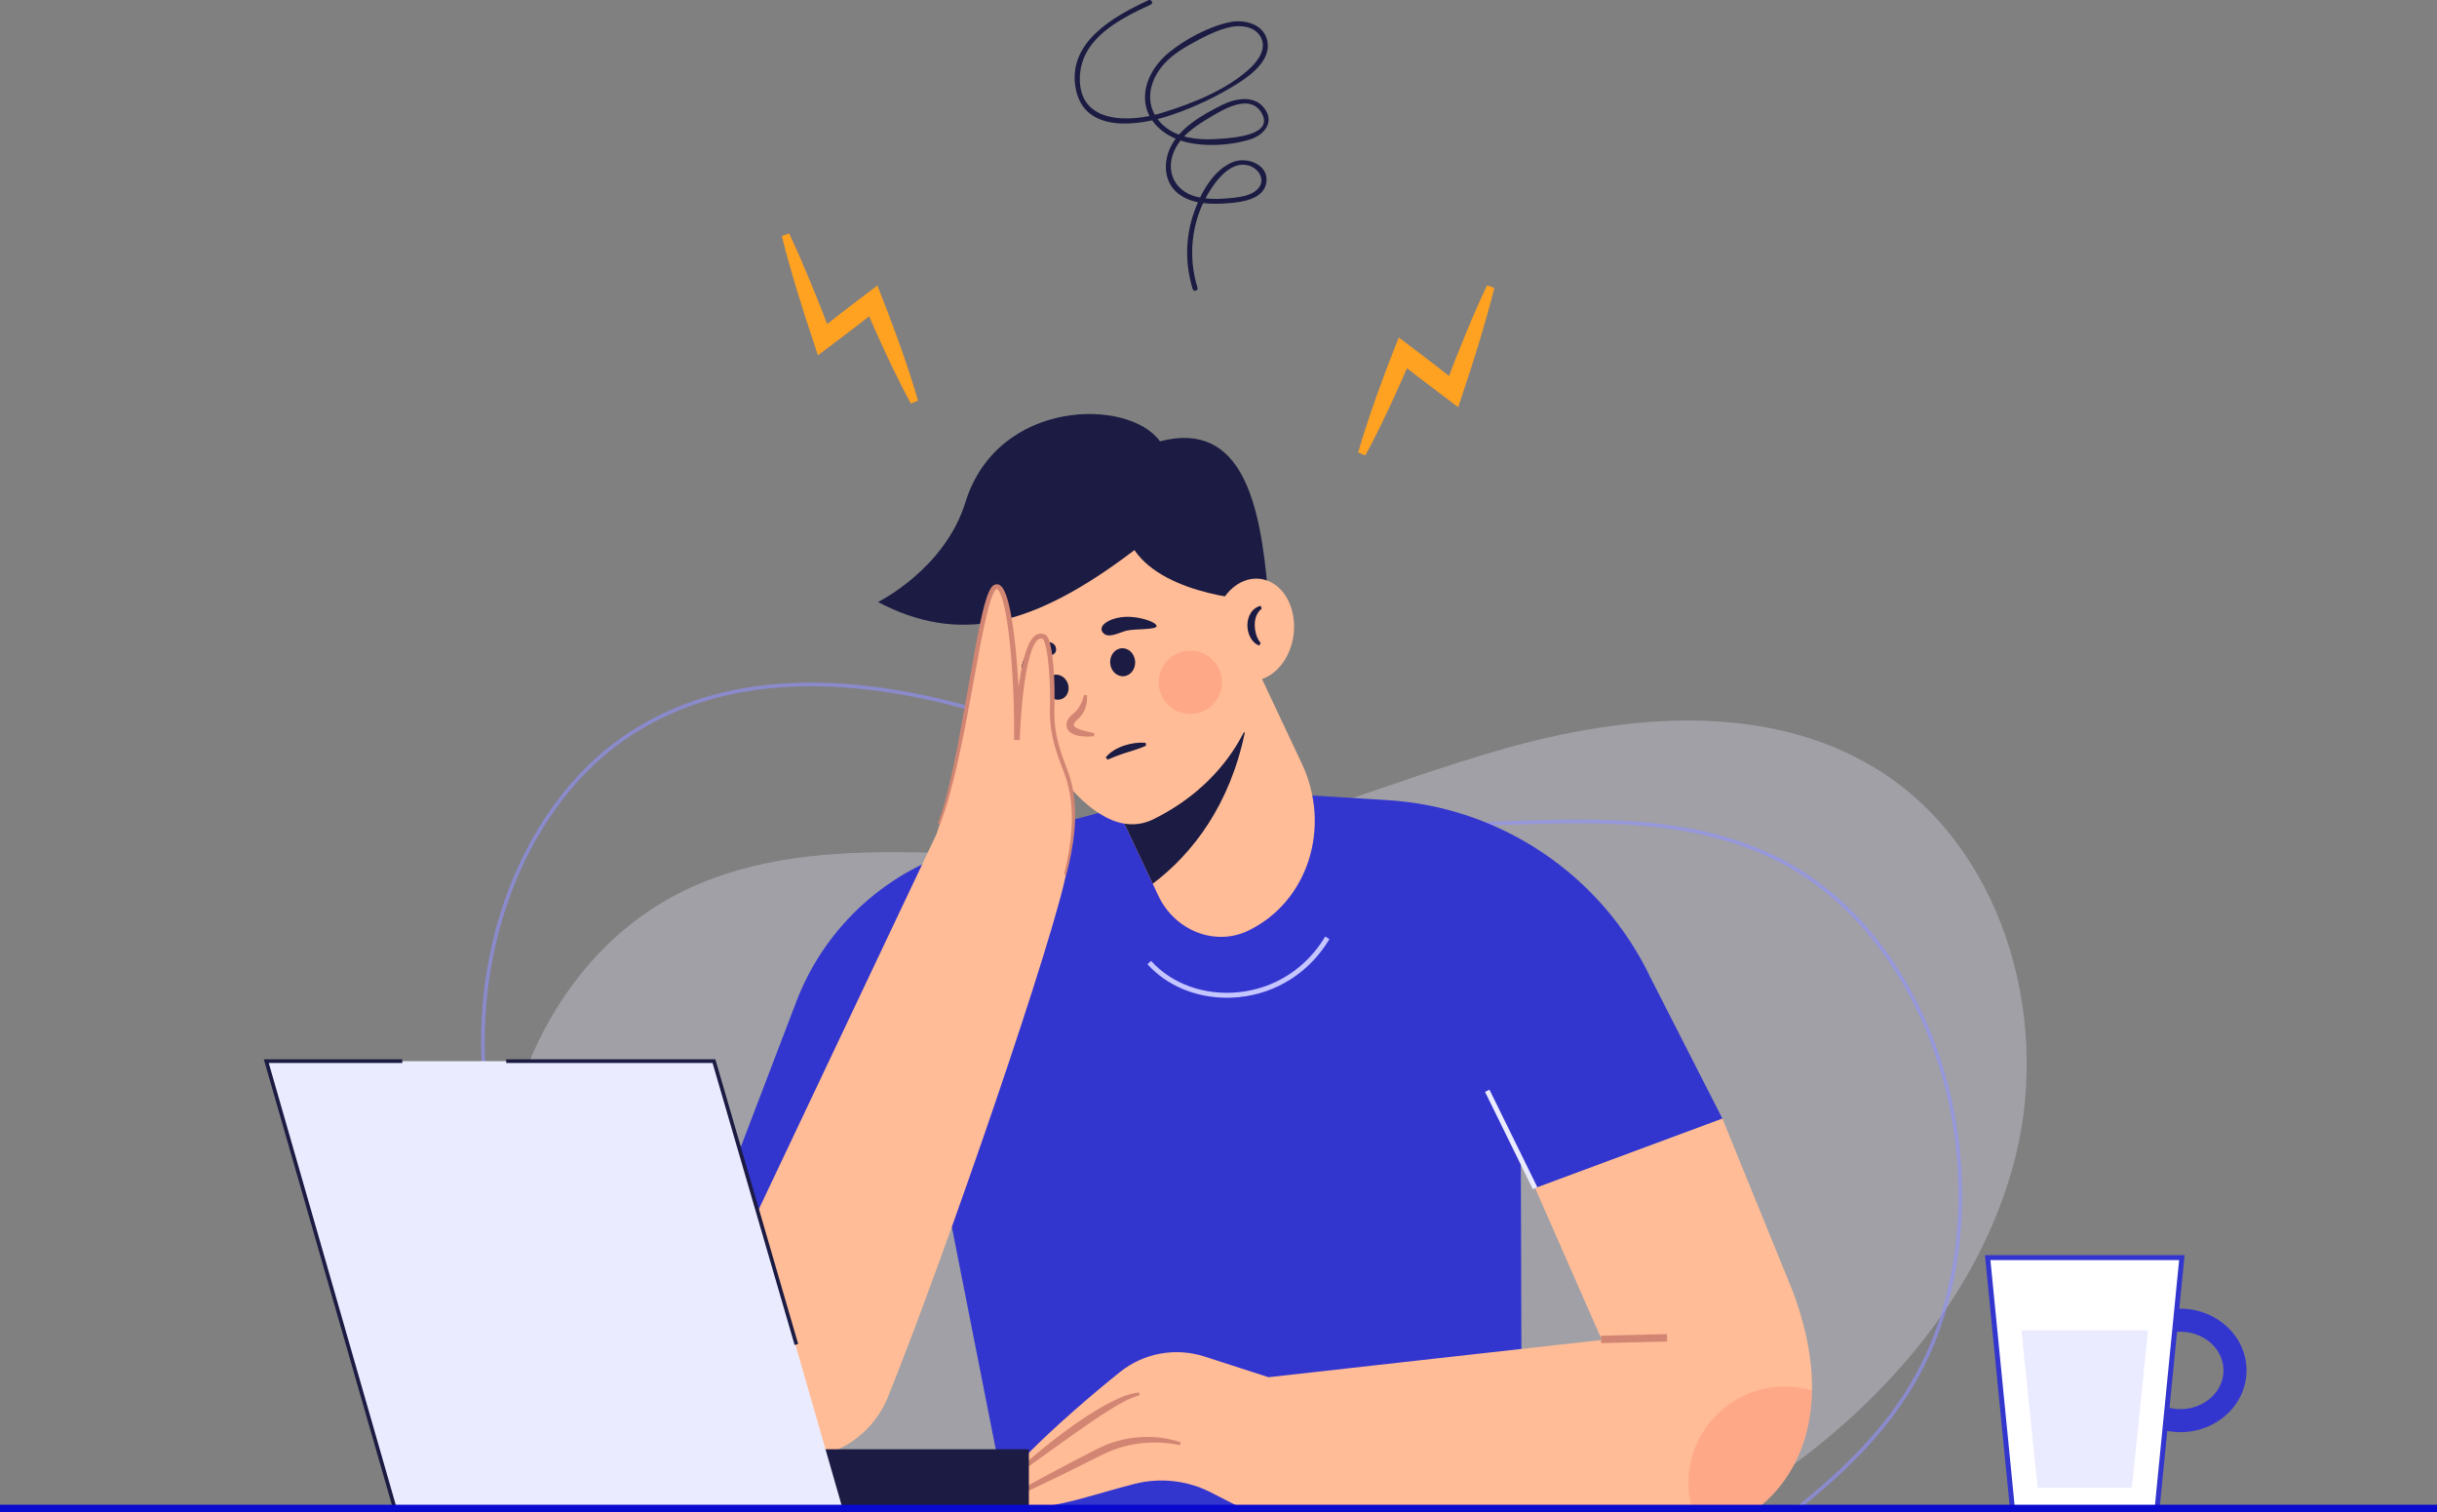 <svg width="469" height="291" viewBox="0 0 469 291" fill="none" xmlns="http://www.w3.org/2000/svg">
<rect x="0" y="0" width="469" height="291" fill="#808080" stroke="none"/>
<g clip-path="url(#clip0_9538_1141)">
<path opacity="0.3" d="M331.341 290.998C333.248 289.873 335.135 288.713 337.002 287.515C360.794 272.238 381.211 249.731 387.953 222.283C394.696 194.834 385.046 162.498 360.888 147.808C339.884 135.036 312.99 137.428 289.334 144.121C265.677 150.812 242.889 161.389 218.433 163.923C189.468 166.922 158.414 158.697 132.11 171.18C102.914 185.034 89.754 222.896 99.212 253.785C103.548 267.944 111.83 280.416 122.527 290.608L331.338 291L331.341 290.998Z" fill="#EBEBFF"/>
<path opacity="0.6" d="M149.627 290.879L149.54 290.823C147.675 289.638 145.828 288.415 144.051 287.188C118.116 269.252 100.57 245.036 94.644 219.001C87.674 188.378 98.764 155.565 121.009 140.985C138.347 129.622 161.736 128.305 190.53 137.07C198.018 139.35 205.533 142.103 212.801 144.769C227.729 150.241 243.164 155.901 259.045 157.666C268.875 158.757 279.122 158.403 289.032 158.056C307.257 157.42 326.101 156.764 342.672 165.233C369.913 179.152 384.255 217.959 374.64 251.736C370.489 266.316 362.049 277.851 346.417 290.308L346.321 290.384H346.197L149.627 290.881V290.879ZM156.079 132.066C142.675 132.066 131.079 135.24 121.402 141.581C99.393 156.004 88.434 188.499 95.341 218.844C101.227 244.702 118.672 268.766 144.459 286.601C146.2 287.806 148.007 289.004 149.835 290.165L346.074 289.669C361.518 277.341 369.86 265.933 373.956 251.536C383.481 218.069 369.302 179.638 342.347 165.865C325.94 157.48 307.19 158.137 289.057 158.766C279.122 159.113 268.85 159.472 258.967 158.372C242.998 156.598 227.521 150.924 212.554 145.436C205.297 142.775 197.792 140.024 190.322 137.751C177.868 133.959 166.433 132.066 156.079 132.066Z" fill="#9192FF"/>
<path d="M419.621 275.603C412.603 275.603 406.897 270.274 406.897 263.724C406.897 257.175 412.606 251.846 419.621 251.846C426.635 251.846 432.344 257.175 432.344 263.724C432.344 270.274 426.635 275.603 419.621 275.603ZM419.621 256.274C415.049 256.274 411.328 259.616 411.328 263.724C411.328 267.832 415.049 271.174 419.621 271.174C424.193 271.174 427.913 267.832 427.913 263.724C427.913 259.616 424.193 256.274 419.621 256.274Z" fill="#3335CF"/>
<path d="M415.136 290.31H387.289L382.531 242.023H419.896L415.136 290.31Z" fill="white"/>
<path d="M415.566 290.785H386.859L382.005 241.546H420.421L415.566 290.785ZM387.722 289.833H414.704L419.37 242.498H383.056L387.722 289.833Z" fill="#3335CF"/>
<path d="M410.29 286.296H392.134L389.03 256.027H413.394L410.29 286.296Z" fill="#EBEBFF"/>
<path d="M221.006 0.049C214.28 3.161 205.324 8.169 207.028 17.073C208.697 25.807 219.244 24.23 225.401 22.142C229.962 20.597 234.365 18.518 238.422 15.92C241.055 14.233 244.76 11.316 243.861 7.701C243.088 4.597 239.484 3.689 236.714 4.256C232.696 5.08 228.11 7.526 224.961 10.105C222.104 12.445 219.879 16.09 220.439 19.911C220.95 23.405 223.836 25.896 227.048 26.992C231.051 28.358 236.479 28.078 240.502 26.857C242.947 26.116 245.208 23.903 243.608 21.255C241.714 18.122 237.783 18.881 235.058 20.258C231.38 22.12 227.023 24.552 225.206 28.454C223.825 31.418 224.045 35.094 226.732 37.239C229.365 39.343 233.164 39.35 236.353 39.108C238.993 38.906 243.303 38.355 243.722 35.026C244.146 31.671 240.018 30.143 237.393 31.136C233.33 32.67 230.784 37.679 229.551 41.556C228.097 46.139 228.122 51.04 229.536 55.623C229.715 56.205 230.634 55.957 230.455 55.37C228.615 49.407 229.253 42.855 232.402 37.439C233.91 34.843 236.884 30.741 240.434 31.888C242.331 32.502 243.675 34.744 241.994 36.433C240.813 37.62 238.823 37.909 237.236 38.08C234.935 38.326 232.46 38.425 230.199 37.842C226.297 36.839 224.356 33.311 225.809 29.462C226.994 26.322 229.897 24.351 232.66 22.702C235.287 21.136 240.524 17.857 242.785 21.735C245.32 26.078 237.077 26.537 234.814 26.709C231.49 26.96 227.969 26.842 225.062 25.012C221.985 23.076 220.607 19.732 221.727 16.227C222.853 12.701 225.782 10.351 228.91 8.622C231.351 7.273 234.213 5.703 236.967 5.172C238.908 4.798 241.36 5.105 242.517 6.946C243.902 9.15 242.25 11.556 240.652 13.061C236.176 17.275 229.415 19.936 223.632 21.714C217.608 23.567 207.727 23.965 207.812 15.104C207.886 7.441 215.47 3.651 221.485 0.869C222.041 0.612 221.557 -0.208 221.006 0.047V0.049Z" fill="#1B1B43"/>
<path d="M151.862 44.918C153.404 48.159 154.807 51.452 156.174 54.758L158.173 59.733L160.089 64.737L157.229 63.897L162.028 60.134C163.63 58.882 165.264 57.675 166.882 56.44L168.836 54.951L169.739 57.211C170.389 58.837 170.992 60.483 171.622 62.119C172.245 63.756 172.821 65.414 173.424 67.06C173.991 68.72 174.583 70.371 175.116 72.046C175.67 73.713 176.185 75.395 176.667 77.088L175.289 77.65C174.444 76.103 173.635 74.541 172.859 72.967C172.066 71.399 171.331 69.806 170.571 68.225C169.847 66.628 169.096 65.042 168.393 63.438C167.696 61.832 166.972 60.235 166.295 58.62L169.155 59.39C167.55 60.638 165.963 61.91 164.343 63.138L159.477 66.816L157.411 68.377L156.617 65.974L154.939 60.884L153.341 55.766C152.31 52.341 151.315 48.905 150.461 45.417L151.864 44.918H151.862Z" fill="#FFA121"/>
<path d="M287.582 55.406C286.728 58.893 285.733 62.329 284.702 65.754L283.104 70.872L281.425 75.962L280.632 78.365L278.566 76.804L273.7 73.126C272.08 71.896 270.493 70.626 268.888 69.378L271.748 68.608C271.071 70.223 270.347 71.82 269.65 73.428C268.947 75.032 268.196 76.618 267.472 78.215C266.712 79.796 265.977 81.389 265.184 82.957C264.408 84.532 263.599 86.093 262.754 87.641L261.376 87.079C261.86 85.383 262.376 83.703 262.927 82.036C263.46 80.361 264.052 78.712 264.619 77.05C265.222 75.404 265.798 73.749 266.421 72.109C267.051 70.474 267.653 68.827 268.303 67.201L269.207 64.941L271.161 66.431C272.777 67.662 274.413 68.872 276.015 70.124L280.814 73.887L277.954 74.727L279.87 69.723L281.869 64.748C283.234 61.442 284.637 58.152 286.179 54.908L287.582 55.408V55.406Z" fill="#FFA121"/>
<path d="M262.508 153.697L229.429 151.69L186.266 163.089C171.129 167.085 158.841 178.121 153.26 192.737L126.29 263.325L179.287 216.389L193.884 290.285L292.887 289.967L292.569 187.368L262.506 153.697H262.508Z" fill="#3335CF"/>
<path d="M236.116 192.005C230.121 192.005 224.523 189.671 220.82 185.547L221.529 184.911C225.491 189.324 231.755 191.586 238.277 190.948C245.267 190.269 251.374 186.362 255.036 180.227L255.854 180.715C252.035 187.11 245.664 191.187 238.371 191.895C237.616 191.967 236.863 192.005 236.119 192.005H236.116Z" fill="#C5C5FF"/>
<path d="M240.231 179.092C233.891 182.156 226.105 179.13 222.916 172.356L221.84 170.062L210.93 146.894L204.256 132.709L236.5 117.134L250.54 146.953C256.309 159.216 251.71 173.545 240.231 179.092Z" fill="#FFBC96"/>
<path d="M239.574 140.912C236.737 154.728 229.646 164.194 221.84 170.065L210.93 146.897L239.574 140.912Z" fill="#1B1B43"/>
<path d="M243.355 123.623C243.355 140.307 233.944 151.744 222.005 157.639C209.719 163.705 196.891 140.396 190.764 124.813C184.403 108.638 201.913 96.506 216.571 96.506C231.228 96.506 243.355 106.94 243.355 123.623Z" fill="#FFBC96"/>
<path d="M244.02 114.108C242.592 96.981 239.11 80.793 223.236 84.93C217.207 76.526 191.98 76.685 185.792 96.665C181.801 109.554 168.975 115.853 168.975 115.853C184.365 123.939 198.551 120.911 218.318 105.863C224.506 114.901 242.117 115.535 242.117 115.535L244.022 114.108H244.02Z" fill="#1B1B43"/>
<path d="M248.947 122.168C249.641 116.76 246.775 111.937 242.545 111.394C238.316 110.852 234.325 114.796 233.631 120.204C232.937 125.611 235.803 130.435 240.032 130.977C244.262 131.519 248.253 127.575 248.947 122.168Z" fill="#FFBC96"/>
<path d="M242.829 117.099C241.804 117.943 241.466 119.088 241.477 120.313C241.484 120.92 241.58 121.534 241.757 122.118C241.943 122.703 242.192 123.256 242.616 123.74L242.333 124.222C241.549 123.964 240.964 123.305 240.605 122.609C240.238 121.901 240.059 121.113 240.059 120.317C240.065 119.524 240.242 118.702 240.686 118.001C241.114 117.298 241.829 116.751 242.598 116.592L242.831 117.099H242.829Z" fill="#1B1B43"/>
<path d="M216.234 130.132C217.561 130.044 218.556 128.768 218.457 127.282C218.359 125.795 217.204 124.662 215.877 124.75C214.551 124.837 213.555 126.113 213.654 127.6C213.752 129.086 214.908 130.22 216.234 130.132Z" fill="#1B1B43"/>
<path d="M204.319 134.525C205.444 134.09 205.96 132.716 205.472 131.456C204.985 130.196 203.678 129.528 202.553 129.962C201.429 130.397 200.913 131.771 201.401 133.031C201.888 134.291 203.195 134.96 204.319 134.525Z" fill="#1B1B43"/>
<path d="M222.588 120.465C222.637 121.22 218.63 120.976 216.907 121.341C215.437 121.652 213.195 123.084 212.187 121.655C211.277 120.364 213.565 118.904 216.4 118.716C219.235 118.528 222.539 119.713 222.588 120.467V120.465Z" fill="#1B1B43"/>
<path d="M196.749 128.757C197.2 129.376 199.246 127.25 200.423 126.703C201.427 126.237 203.563 126.284 203.211 124.672C202.892 123.218 200.712 123.171 199.035 124.392C197.359 125.612 196.299 128.139 196.749 128.757Z" fill="#1B1B43"/>
<path d="M212.801 145.737C213.717 144.632 215.028 143.918 216.355 143.47C217.698 143.031 219.076 142.838 220.47 142.939L220.573 143.488C219.309 144.088 218.029 144.422 216.797 144.82C215.553 145.206 214.385 145.663 213.137 146.182L212.803 145.737H212.801Z" fill="#1B1B43"/>
<path d="M209.192 133.786C209.262 134.823 209.109 135.925 208.574 136.935C208.316 137.437 207.944 137.892 207.568 138.27C207.198 138.649 206.823 138.967 206.734 139.193C206.705 139.307 206.655 139.397 206.68 139.569C206.673 139.673 206.702 139.679 206.696 139.695C206.698 139.72 206.738 139.755 206.763 139.8C206.94 140 207.359 140.203 207.778 140.358C208.643 140.667 209.623 140.873 210.589 141.102L210.575 141.659C209.535 141.8 208.502 141.794 207.431 141.561C206.897 141.429 206.342 141.274 205.777 140.784C205.647 140.638 205.506 140.481 205.416 140.277C205.324 140.058 205.264 139.827 205.266 139.675C205.217 139.345 205.284 138.927 205.447 138.584C205.817 137.905 206.281 137.603 206.622 137.285C206.978 136.976 207.267 136.662 207.527 136.306C208.043 135.591 208.363 134.691 208.632 133.734L209.188 133.79L209.192 133.786Z" fill="#D28572"/>
<path opacity="0.2" d="M235.161 131.385C235.202 128.024 232.51 125.266 229.147 125.225C225.784 125.184 223.025 127.875 222.984 131.236C222.942 134.597 225.635 137.355 228.998 137.396C232.361 137.437 235.12 134.746 235.161 131.385Z" fill="#FE5B52"/>
<path d="M317.654 188.17C308.248 168.398 288.837 155.308 266.972 153.975L262.508 153.699L295.437 228.644L331.482 215.271L317.654 188.17Z" fill="#3335CF"/>
<path d="M202.611 139.323C202.254 133.853 203.205 121.007 199.874 122.434C196.544 123.861 195.71 142.412 195.71 142.412C195.71 142.412 195.235 111.49 191.665 112.917C188.095 114.343 188.095 136.703 180.242 160.489L136.133 253.593C130.828 264.793 137.511 277.986 149.683 280.342C158.612 282.069 167.509 277.227 170.905 268.793C182.328 240.422 203.312 179.195 205.349 167.271C207.015 157.519 206.584 153.301 205.941 150.794C204.876 146.65 202.891 143.593 202.613 139.323H202.611Z" fill="#FFBC96"/>
<path d="M180.515 158.435C181.864 154.766 182.747 150.933 183.569 147.103C184.378 143.266 185.06 139.4 185.759 135.538L187.828 123.933C188.193 121.999 188.569 120.066 189.022 118.142C189.251 117.179 189.495 116.22 189.8 115.264C189.954 114.787 190.123 114.31 190.342 113.835C190.45 113.597 190.577 113.36 190.737 113.123C190.909 112.899 191.093 112.614 191.557 112.468L191.521 112.477C191.658 112.451 191.806 112.435 191.945 112.433C192.077 112.453 192.209 112.504 192.335 112.554C192.536 112.675 192.727 112.827 192.832 112.977C193.092 113.282 193.236 113.593 193.379 113.904C193.652 114.525 193.85 115.15 194.013 115.777C194.347 117.031 194.58 118.292 194.784 119.553C195.181 122.08 195.454 124.616 195.665 127.154C196.077 132.232 196.297 137.319 196.248 142.417L195.165 142.394C195.284 139.516 195.501 136.658 195.826 133.8C196.174 130.946 196.573 128.085 197.471 125.286C197.718 124.589 197.987 123.894 198.401 123.229C198.619 122.902 198.863 122.571 199.226 122.302C199.569 122.013 200.105 121.874 200.593 121.941C200.708 121.968 200.815 122.008 200.927 122.047C201.042 122.096 201.133 122.094 201.277 122.221C201.342 122.273 201.405 122.331 201.463 122.389C201.514 122.445 201.532 122.49 201.568 122.539C201.624 122.636 201.703 122.743 201.736 122.835C201.904 123.211 202.012 123.574 202.104 123.935C202.29 124.658 202.397 125.375 202.503 126.094C202.875 128.968 202.973 131.846 202.949 134.72C202.94 136.169 202.848 137.576 202.973 138.969C203.088 140.367 203.343 141.754 203.704 143.118C204.067 144.482 204.529 145.821 205.031 147.152C205.546 148.469 206.062 149.865 206.351 151.285C206.965 154.132 207.032 157.057 206.768 159.922C206.501 162.791 205.941 165.62 205.192 168.391L204.78 168.284C205.472 165.52 205.974 162.706 206.185 159.875C206.393 157.048 206.27 154.19 205.625 151.448C205.313 150.066 204.838 148.769 204.3 147.43C203.782 146.088 203.303 144.724 202.922 143.326C202.541 141.926 202.267 140.493 202.14 139.039C202.001 137.581 202.086 136.122 202.084 134.713C202.09 131.871 201.972 129.017 201.593 126.22C201.487 125.525 201.378 124.826 201.201 124.166C201.115 123.836 201.012 123.511 200.887 123.236C200.858 123.158 200.82 123.126 200.79 123.066C200.755 122.992 200.732 122.985 200.732 122.985C200.757 122.967 200.656 122.949 200.607 122.929C200.548 122.911 200.49 122.882 200.432 122.869C200.011 122.801 199.551 123.173 199.21 123.738C198.87 124.291 198.619 124.936 198.395 125.588C197.556 128.247 197.169 131.089 196.848 133.907C196.543 136.734 196.346 139.585 196.248 142.421L195.165 142.399C195.212 137.343 195.046 132.274 194.659 127.23C194.464 124.708 194.208 122.19 193.829 119.699C193.637 118.456 193.413 117.215 193.101 116.014C192.949 115.414 192.763 114.823 192.527 114.281C192.411 114.016 192.276 113.745 192.122 113.568C192.048 113.454 191.969 113.42 191.913 113.371C191.889 113.373 191.871 113.355 191.853 113.347C191.835 113.36 191.824 113.362 191.803 113.351L191.768 113.36C191.75 113.36 191.595 113.474 191.487 113.642C191.373 113.812 191.263 114.005 191.169 114.216C190.974 114.632 190.811 115.082 190.66 115.537C190.362 116.451 190.116 117.394 189.885 118.342C189.428 120.239 189.04 122.161 188.666 124.085L186.53 135.67C185.826 139.536 185.057 143.393 184.183 147.23C183.294 151.061 182.343 154.893 180.916 158.58L180.517 158.428L180.515 158.435Z" fill="#D28572"/>
<path d="M348.717 267.57C348.556 278.53 343.775 286.191 337.789 290.606L325.633 290.415L322.625 290.368H322.558L308.268 257.858L308.239 257.781L295.436 228.649L331.476 215.271L344.927 248.268C347.688 255.566 348.802 261.997 348.717 267.572V267.57Z" fill="#FFBC96"/>
<path d="M338.741 254.448L244.128 265.028L231.817 261.052C226.244 259.253 220.141 260.36 215.565 264.013C204.829 272.583 187.377 288.379 191.9 289.649C199.516 291.791 209.462 287.783 218.391 285.543C223.323 284.305 228.534 284.892 233.059 287.208L239.249 290.377L333.504 290.364L338.739 254.448H338.741Z" fill="#FFBC96"/>
<path d="M194.152 287.976C196.705 286.484 199.298 285.066 201.898 283.666C204.491 282.253 207.129 280.927 209.744 279.554C211.033 278.877 212.413 278.183 213.854 277.683C215.296 277.188 216.784 276.828 218.294 276.662C219.805 276.492 221.326 276.476 222.83 276.61C224.332 276.776 225.818 277.065 227.236 277.553L227.091 278.091C225.656 277.811 224.215 277.621 222.77 277.605C221.326 277.558 219.885 277.656 218.469 277.896C217.055 278.134 215.663 278.49 214.323 278.994C212.971 279.469 211.725 280.143 210.387 280.813C207.738 282.118 205.116 283.474 202.447 284.739C199.787 286.02 197.115 287.284 194.406 288.471L194.152 287.974V287.976Z" fill="#D28572"/>
<path d="M195.53 283.252C197.249 281.626 199.044 280.098 200.88 278.613C202.706 277.119 204.591 275.694 206.521 274.326C208.462 272.973 210.425 271.647 212.512 270.5C214.607 269.4 216.741 268.202 219.244 267.966L219.291 268.522C218.209 268.806 217.155 269.227 216.149 269.812C215.12 270.327 214.134 270.952 213.15 271.57C211.183 272.814 209.262 274.153 207.341 275.486C205.418 276.821 203.531 278.214 201.615 279.569C199.71 280.94 197.812 282.329 195.889 283.682L195.533 283.252H195.53Z" fill="#D28572"/>
<path d="M320.81 256.731L308.117 257.043L308.152 258.469L320.845 258.157L320.81 256.731Z" fill="#D28572"/>
<path d="M286.648 209.698L285.793 210.117L295.007 228.873L295.862 228.453L286.648 209.698Z" fill="#EBEBFF"/>
<path opacity="0.2" d="M348.716 267.57C348.555 278.53 343.774 286.191 337.788 290.606L325.632 290.416C325.623 290.398 325.623 290.386 325.623 290.369C325.175 288.78 324.938 287.105 324.938 285.373C324.938 277.504 329.83 270.787 336.751 268.085C338.844 267.268 341.121 266.82 343.501 266.82C345.31 266.82 347.062 267.077 348.719 267.572L348.716 267.57Z" fill="#FE5B52"/>
<path d="M198.007 278.893H143.746V290.31H198.007V278.893Z" fill="#1B1B43"/>
<path d="M162.15 290.31H75.998L51.246 204.204H137.399L162.15 290.31Z" fill="#EBEBFF"/>
<path d="M75.655 290.408L50.773 203.845H77.425V204.56H51.721L76.341 290.209L75.655 290.408Z" fill="#1B1B43"/>
<path d="M152.924 258.83L137.133 204.56H97.417V203.845H137.668L153.61 258.63L152.924 258.83Z" fill="#1B1B43"/>
<path d="M469 289.571H0V291H469V289.571Z" fill="#0A0ACE"/>
</g>
<defs>
<clipPath id="clip0_9538_1141">
<rect width="469" height="291" fill="white"/>
</clipPath>
</defs>
</svg>
